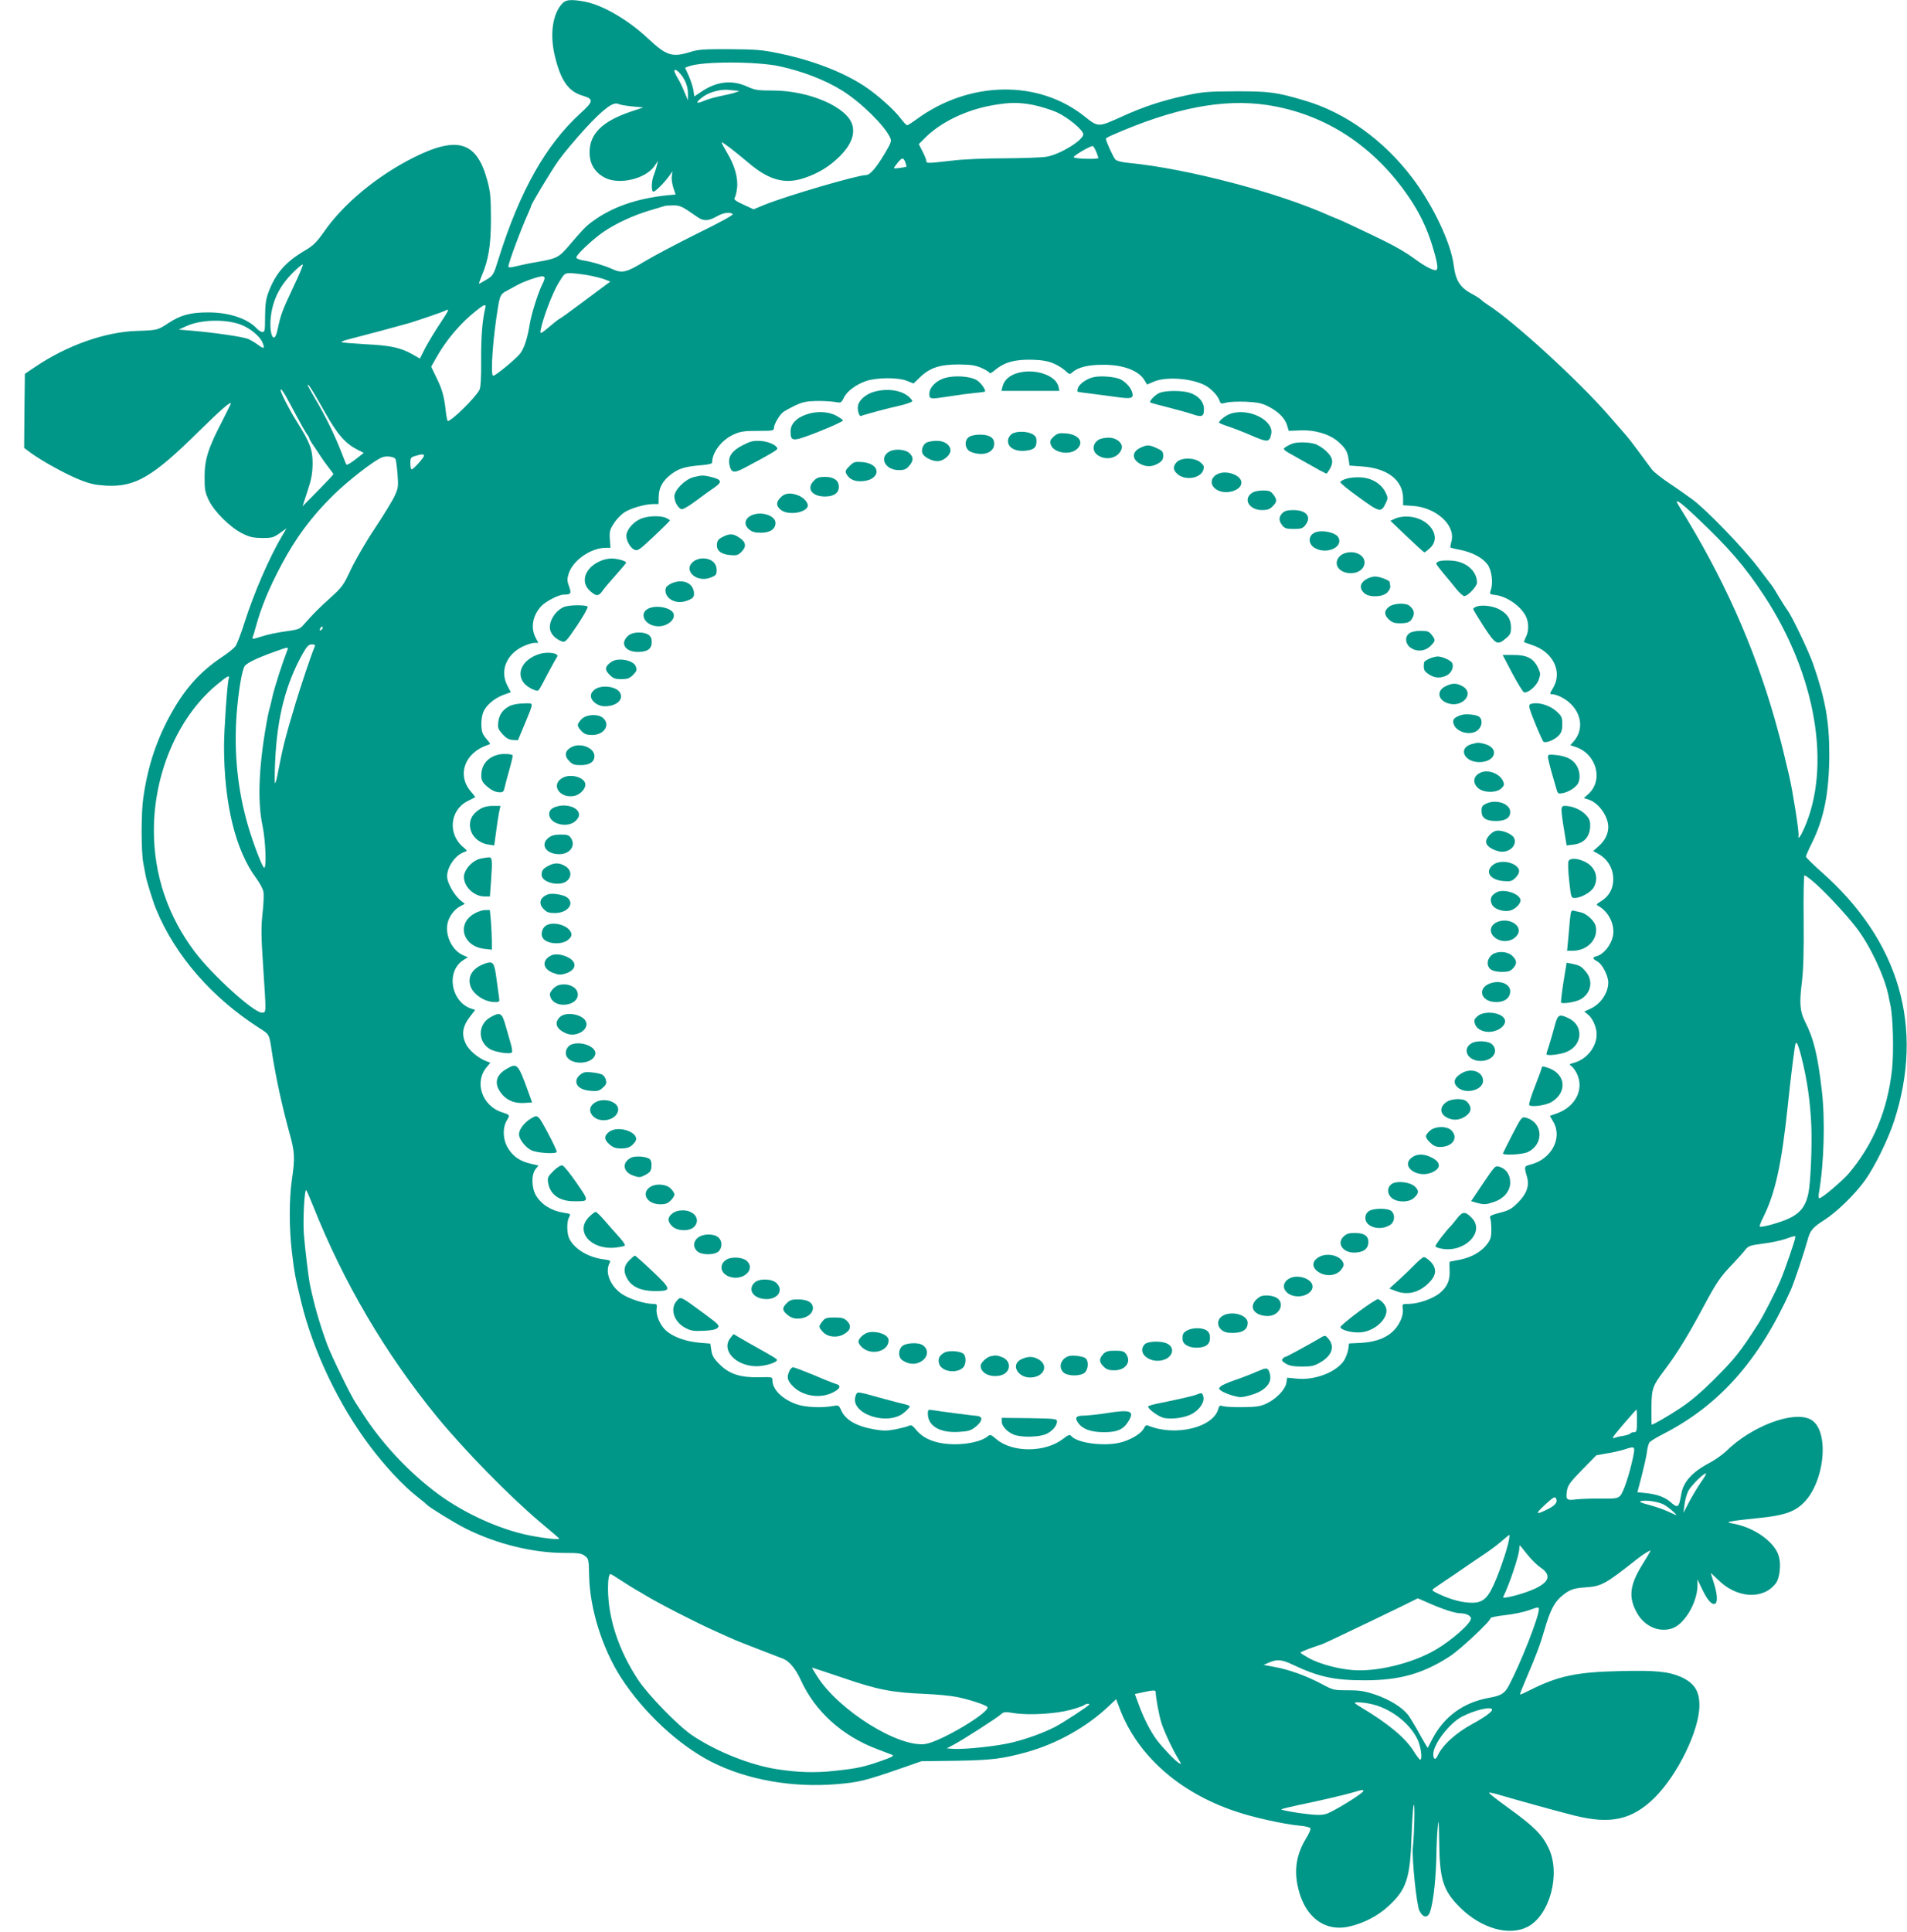<?xml version="1.0" standalone="no"?>
<!DOCTYPE svg PUBLIC "-//W3C//DTD SVG 20010904//EN"
 "http://www.w3.org/TR/2001/REC-SVG-20010904/DTD/svg10.dtd">
<svg version="1.0" xmlns="http://www.w3.org/2000/svg"
 width="1264pt" height="1280pt" viewBox="0 0 1264 1280"
 preserveAspectRatio="xMidYMid meet">
<g transform="translate(0,1280) scale(0.1,-0.1)"
fill="#009688" stroke="none">
<path d="M3730 12780 c-68 -68 -88 -210 -51 -357 39 -159 90 -230 183 -257 75
-23 73 -37 -15 -117 -229 -209 -400 -512 -541 -959 -35 -113 -37 -116 -82
-143 -24 -15 -47 -27 -49 -27 -2 0 5 21 16 48 47 109 63 207 63 382 0 139 -4
179 -23 250 -69 261 -196 302 -486 158 -244 -122 -469 -308 -599 -496 -48 -68
-69 -89 -125 -122 -129 -76 -194 -151 -241 -275 -18 -48 -22 -80 -23 -162 0
-91 -2 -103 -17 -103 -9 0 -25 10 -36 21 -60 67 -184 109 -323 109 -118 0
-183 -17 -265 -71 -72 -47 -70 -47 -216 -52 -208 -8 -458 -97 -665 -237 l-70
-47 -3 -246 -2 -245 47 -35 c80 -57 235 -142 324 -177 65 -26 104 -34 172 -38
193 -10 308 57 611 356 152 149 216 205 216 188 0 -3 -27 -57 -59 -120 -91
-175 -115 -251 -115 -366 0 -84 3 -102 28 -155 37 -76 143 -181 223 -220 47
-24 72 -29 130 -30 65 0 76 3 117 32 l45 32 -30 -51 c-85 -144 -186 -378 -249
-575 -23 -73 -50 -143 -60 -156 -10 -13 -50 -45 -89 -71 -141 -94 -239 -202
-330 -362 -100 -176 -161 -357 -191 -569 -15 -98 -15 -358 0 -435 7 -36 14
-74 16 -85 6 -34 51 -178 69 -220 126 -307 370 -587 687 -789 62 -39 63 -41
77 -136 27 -180 69 -373 120 -559 35 -124 37 -163 16 -306 -19 -130 -19 -325
0 -483 16 -133 21 -162 61 -327 78 -324 249 -684 458 -960 102 -135 219 -260
311 -332 33 -26 62 -50 65 -54 12 -15 184 -121 256 -157 206 -103 446 -162
657 -162 94 0 112 -3 134 -20 25 -19 26 -25 28 -133 5 -218 87 -480 211 -673
149 -230 380 -446 599 -558 234 -119 535 -173 833 -148 144 12 189 23 428 106
l132 46 233 3 c233 4 303 13 464 57 200 56 394 164 542 303 l51 48 22 -58
c116 -312 395 -561 771 -686 117 -40 318 -84 422 -94 38 -3 71 -11 73 -18 3
-6 -11 -38 -31 -70 -58 -96 -76 -193 -56 -300 39 -209 175 -320 346 -280 94
21 191 72 258 135 120 110 144 185 153 465 4 105 10 197 15 205 8 14 4 -186
-6 -278 -8 -73 24 -383 43 -422 24 -49 56 -52 71 -7 23 69 40 233 42 397 1 58
5 134 9 170 5 52 7 34 9 -90 2 -263 25 -336 138 -449 142 -140 326 -192 449
-128 146 76 220 350 139 520 -42 90 -97 145 -275 273 -85 62 -119 89 -120 95
0 4 35 -4 78 -17 119 -35 354 -100 487 -134 241 -60 382 -29 532 118 154 153
297 448 297 612 0 97 -35 149 -124 189 -81 35 -167 44 -403 38 -286 -6 -409
-32 -596 -126 -35 -18 -64 -31 -66 -29 -2 2 17 50 42 108 64 149 92 223 120
320 35 121 62 176 104 215 56 50 86 62 169 67 105 7 131 21 344 190 37 29 86
59 86 53 0 -3 -24 -44 -54 -92 -85 -136 -94 -219 -35 -322 50 -88 146 -130
232 -101 81 26 166 170 168 280 l0 45 35 -73 c34 -69 63 -100 84 -87 16 10 12
68 -10 135 -11 34 -20 64 -20 66 0 2 21 -18 48 -44 124 -124 301 -134 384 -21
24 32 34 121 19 175 -24 91 -152 186 -288 215 -58 12 -58 12 -23 19 19 4 94
13 165 20 167 16 239 38 298 91 153 134 189 496 57 564 -115 59 -390 -45 -559
-211 -24 -23 -75 -59 -113 -79 -112 -59 -171 -125 -184 -204 -16 -93 -22 -98
-74 -52 -38 32 -88 50 -165 58 l-52 5 28 107 c15 58 31 129 35 158 3 29 11 59
18 66 6 8 45 32 86 53 375 191 639 488 850 957 23 52 90 253 110 327 17 66 33
86 112 136 84 54 205 172 271 265 65 92 150 265 191 389 203 623 36 1197 -483
1654 -55 49 -101 94 -101 100 0 6 18 47 40 91 81 163 114 335 115 585 0 220
-26 366 -107 600 -31 88 -144 325 -173 360 -6 8 -29 44 -51 80 -21 36 -42 70
-46 75 -4 6 -47 62 -95 125 -101 132 -343 383 -436 451 -34 25 -103 74 -153
107 -51 34 -101 74 -113 89 -12 15 -49 66 -84 113 -34 47 -76 101 -93 120 -17
19 -66 76 -109 125 -199 230 -635 629 -806 737 -14 9 -33 23 -41 31 -8 8 -30
22 -48 32 -92 47 -121 91 -135 200 -18 145 -138 397 -273 575 -190 251 -444
434 -712 513 -189 56 -232 62 -455 62 -190 -1 -222 -3 -337 -28 -156 -34 -279
-74 -423 -140 -157 -71 -155 -71 -247 2 -307 245 -766 236 -1115 -21 -29 -21
-56 -38 -61 -38 -4 0 -24 21 -43 46 -42 57 -162 164 -244 216 -143 93 -342
169 -560 214 -114 24 -154 27 -330 28 -168 1 -209 -2 -258 -18 -122 -38 -159
-26 -282 89 -132 124 -301 222 -419 244 -87 16 -123 14 -146 -9z m1437 -419
c155 -34 303 -91 418 -163 125 -79 279 -231 315 -310 11 -23 7 -34 -39 -111
-56 -93 -95 -137 -121 -137 -56 0 -534 -140 -675 -198 l-70 -29 -67 31 c-53
24 -66 34 -58 46 5 8 12 35 15 61 9 65 -15 154 -65 235 -22 37 -39 69 -37 71
5 4 82 -55 176 -134 137 -117 243 -146 371 -103 95 32 167 76 237 145 72 73
100 141 83 205 -32 120 -286 230 -527 230 -100 0 -119 3 -170 26 -103 47 -205
35 -309 -37 l-42 -28 -6 42 c-4 23 -18 66 -31 95 l-24 53 23 9 c89 34 446 34
603 1z m-630 -91 c15 -27 23 -60 23 -89 l0 -46 -24 56 c-12 31 -32 72 -44 91
-12 20 -22 41 -22 48 0 24 44 -15 67 -60z m347 -71 c19 0 19 -1 -4 -10 -14 -6
-58 -16 -97 -24 -40 -8 -94 -23 -119 -34 -56 -25 -55 -8 2 32 42 29 119 48
168 41 16 -2 38 -4 50 -5z m-695 -104 l75 -7 -81 -27 c-193 -65 -277 -149
-275 -275 1 -74 36 -130 102 -164 95 -49 270 -7 328 78 l24 35 -8 -30 c-3 -16
-13 -45 -20 -64 -17 -41 -18 -111 -3 -111 13 0 74 61 105 105 l21 30 -4 -32
c-3 -18 2 -52 10 -77 l15 -45 -56 -5 c-201 -21 -365 -78 -493 -172 -46 -33
-64 -52 -163 -168 -61 -71 -79 -80 -201 -101 -54 -9 -120 -23 -147 -30 -37 -9
-48 -9 -48 0 0 23 83 246 131 352 10 23 19 44 19 47 0 13 131 230 183 304 32
45 112 140 177 211 121 131 186 179 219 162 9 -5 50 -12 90 -16z m2658 10 c48
-10 120 -32 158 -49 77 -36 175 -118 175 -146 0 -39 -152 -132 -240 -148 -30
-6 -156 -10 -280 -11 -137 0 -276 -6 -355 -16 -158 -18 -165 -18 -165 -2 0 8
-11 36 -25 63 l-25 49 33 33 c104 109 278 194 458 225 112 19 169 20 266 2z
m1553 -1 c382 -58 709 -271 941 -614 66 -97 113 -194 147 -300 41 -131 49
-180 27 -180 -22 0 -71 26 -130 69 -57 42 -125 83 -205 122 -92 46 -311 149
-316 149 -2 0 -23 9 -47 19 -342 155 -944 313 -1330 351 -49 4 -84 13 -94 23
-13 13 -63 122 -63 138 0 3 17 13 38 22 413 182 738 245 1032 201z m-1134
-310 c8 -18 14 -37 14 -41 0 -4 -39 -7 -86 -5 -59 2 -83 7 -76 14 21 21 117
75 126 70 4 -2 14 -19 22 -38z m-1265 -70 c5 -15 8 -28 7 -29 -2 -1 -22 -5
-46 -8 -39 -5 -42 -4 -30 11 45 61 54 64 69 26z m-1446 -316 c26 -18 60 -41
74 -50 36 -24 68 -22 120 7 43 25 85 32 108 17 8 -5 -81 -54 -230 -127 -133
-66 -292 -150 -354 -187 -123 -75 -149 -81 -219 -49 -49 22 -132 47 -191 56
-24 4 -43 12 -43 19 0 19 115 126 185 173 83 55 193 106 300 138 50 15 95 28
100 30 6 2 30 4 56 4 35 1 56 -6 94 -31z m-2613 -515 c-72 -153 -81 -178 -102
-276 -23 -115 -61 -28 -43 99 15 104 61 193 140 273 35 35 66 61 70 58 3 -4
-26 -73 -65 -154z m1958 83 c41 -8 91 -20 110 -28 l35 -14 -164 -122 c-90 -67
-165 -122 -168 -122 -3 0 -29 -19 -57 -43 -76 -64 -79 -66 -71 -26 17 79 74
229 113 297 43 71 43 72 85 72 23 -1 76 -7 117 -14z m-290 -18 c0 -7 -7 -26
-15 -41 -27 -52 -74 -201 -84 -267 -15 -91 -35 -153 -61 -190 -24 -33 -164
-150 -181 -150 -20 0 -2 252 32 455 13 78 19 88 58 108 14 8 43 23 64 35 41
24 142 60 170 61 9 1 17 -5 17 -11z m-394 -202 c-19 -76 -28 -192 -27 -344 1
-115 -3 -181 -11 -195 -28 -53 -182 -205 -210 -207 -3 0 -9 28 -13 63 -11 101
-24 148 -62 224 l-35 73 32 57 c68 122 164 234 270 317 53 42 64 44 56 12z
m-298 -98 c-34 -50 -78 -124 -99 -163 l-36 -71 -49 28 c-77 44 -145 59 -311
67 -85 5 -156 11 -159 13 -3 3 12 10 33 16 21 5 117 31 213 56 96 26 189 51
205 56 95 30 222 74 235 81 32 18 27 6 -32 -83z m-1322 -9 c61 -23 127 -77
144 -119 17 -41 10 -45 -31 -14 -19 14 -48 31 -64 38 -33 14 -217 41 -365 54
l-95 8 50 23 c97 44 258 48 361 10z m5389 -258 c28 -12 62 -34 77 -48 26 -25
29 -25 46 -10 36 33 104 50 202 50 133 1 238 -38 276 -103 l17 -28 44 19 c81
35 249 23 340 -24 39 -21 84 -67 95 -99 9 -25 11 -25 46 -16 20 6 80 8 132 6
77 -4 105 -10 146 -31 66 -33 111 -78 125 -125 l11 -37 74 3 c96 5 193 -23
252 -73 50 -44 64 -67 71 -120 l6 -40 85 -6 c168 -12 270 -92 270 -212 l0 -45
63 -4 c157 -10 288 -130 257 -237 -5 -19 -8 -36 -6 -39 2 -2 34 -10 71 -17 79
-17 145 -53 176 -97 26 -36 37 -121 21 -166 -10 -29 -10 -30 33 -35 77 -11
168 -76 200 -143 19 -41 19 -97 -1 -135 -8 -17 -14 -32 -12 -34 2 -1 26 -10
53 -19 138 -45 203 -175 140 -283 -25 -42 -25 -43 -5 -43 11 0 38 -9 58 -19
127 -65 165 -204 80 -297 l-20 -22 34 -11 c143 -47 189 -226 81 -317 l-25 -22
34 -11 c65 -22 128 -110 128 -181 0 -46 -23 -92 -64 -127 l-36 -32 27 -15 c67
-34 106 -99 106 -172 0 -63 -28 -113 -80 -145 -34 -21 -35 -24 -17 -33 69 -39
111 -128 94 -202 -14 -60 -61 -117 -107 -130 -30 -8 -29 -16 5 -35 33 -18 72
-95 72 -139 0 -70 -51 -144 -120 -175 l-39 -18 23 -18 c33 -26 60 -87 59 -135
-1 -82 -66 -163 -149 -186 -31 -8 -35 -12 -21 -20 9 -5 26 -27 37 -48 53 -104
-5 -222 -129 -267 l-48 -17 23 -40 c62 -107 -13 -247 -149 -282 -45 -11 -46
-13 -26 -81 18 -60 -2 -115 -62 -174 -39 -39 -58 -50 -118 -65 -57 -15 -70
-22 -64 -34 4 -8 8 -42 8 -76 0 -51 -4 -66 -28 -98 -40 -51 -98 -85 -175 -102
-37 -7 -69 -14 -72 -14 -3 0 -3 -22 -2 -50 5 -69 -13 -114 -61 -155 -46 -40
-146 -75 -211 -75 -41 0 -42 -1 -38 -29 6 -42 -15 -98 -54 -141 -48 -53 -121
-82 -220 -88 l-82 -4 -6 -42 c-4 -22 -17 -55 -28 -72 -53 -78 -196 -132 -314
-119 l-62 6 -6 -36 c-9 -45 -67 -105 -133 -136 -39 -18 -67 -22 -153 -23 -58
-1 -117 2 -131 6 -23 7 -28 4 -33 -15 -31 -126 -286 -188 -467 -113 -10 5 -19
-1 -27 -18 -14 -30 -69 -67 -136 -89 -103 -35 -304 -13 -346 38 -10 11 -19 8
-56 -21 -119 -90 -335 -90 -440 0 -39 33 -40 33 -62 15 -36 -28 -123 -49 -209
-49 -121 0 -209 32 -261 96 -24 29 -33 34 -48 26 -11 -5 -50 -15 -87 -23 -55
-10 -82 -11 -139 -1 -123 21 -196 64 -224 130 -14 31 -16 32 -57 25 -69 -13
-178 -8 -234 11 -95 32 -163 98 -163 159 0 23 -2 23 -87 21 -124 -3 -199 21
-263 85 -39 39 -50 58 -55 93 l-7 45 -73 6 c-85 8 -160 33 -212 73 -43 33 -76
103 -71 150 4 31 2 34 -22 34 -56 0 -157 32 -207 65 -78 52 -115 145 -83 205
9 17 5 19 -37 25 -103 13 -193 67 -229 136 -17 33 -19 112 -3 141 13 24 13 25
-34 32 -82 13 -147 53 -184 114 -30 49 -32 138 -4 174 l20 25 -51 12 c-70 16
-115 46 -149 100 -36 56 -40 138 -9 188 21 35 21 35 -33 53 -132 42 -185 199
-102 298 l25 30 -31 12 c-53 22 -108 69 -129 109 -34 67 -25 122 31 192 l29
37 -22 7 c-138 42 -175 248 -57 323 l30 19 -30 13 c-70 29 -119 123 -106 204
7 48 44 100 86 121 l30 16 -31 25 c-34 29 -74 94 -84 137 -15 63 45 160 113
182 20 6 20 7 -9 32 -104 87 -88 246 30 305 25 13 47 24 49 25 2 1 -10 18 -27
37 -96 110 -42 260 112 310 18 6 18 7 -1 29 -11 12 -26 32 -32 44 -15 30 -14
107 3 146 18 44 75 92 134 113 l48 17 -24 46 c-48 94 -8 200 97 254 30 15 67
27 82 27 l27 0 -19 37 c-33 65 -18 146 39 207 30 32 116 76 149 76 47 0 52 7
35 54 -14 38 -14 49 -2 87 29 87 147 169 244 169 l32 0 -4 58 c-3 50 0 63 27
104 16 26 47 58 68 72 42 28 139 56 193 56 l35 0 1 49 c1 60 26 105 82 148 51
39 92 51 195 60 45 3 77 10 77 17 0 69 63 151 143 187 44 20 69 24 159 24 101
0 108 1 108 20 0 23 35 83 59 103 9 7 44 27 77 43 50 24 76 30 140 32 44 1 99
-2 124 -6 45 -8 46 -7 63 27 20 44 82 89 150 112 71 23 207 24 267 1 l45 -18
45 43 c65 62 131 83 255 83 83 -1 109 -5 153 -24 28 -13 52 -28 52 -33 0 -5
15 3 33 18 65 55 136 74 257 70 61 -2 100 -10 135 -25z m-4897 -208 c22 -38
50 -86 62 -108 83 -149 137 -213 220 -255 l41 -21 -38 -30 c-41 -33 -73 -53
-77 -47 -2 2 -13 30 -26 63 -48 126 -110 254 -187 383 -24 41 -43 76 -43 78 0
13 12 -3 48 -63z m-195 -5 c13 -24 46 -83 72 -133 26 -49 56 -102 66 -117 11
-14 19 -29 19 -32 0 -4 8 -19 18 -34 11 -15 32 -47 48 -72 16 -25 43 -63 61
-86 18 -23 33 -43 33 -46 0 -3 -46 -52 -102 -109 l-103 -104 33 100 c26 78 33
118 34 181 1 94 -17 141 -107 284 -46 73 -105 188 -105 205 0 13 10 1 33 -37z
m917 -398 c0 -13 -70 -90 -81 -90 -5 0 -9 18 -9 40 0 36 3 40 33 49 44 13 57
13 57 1z m-189 -21 c4 -6 10 -51 14 -100 6 -82 5 -93 -19 -145 -14 -31 -73
-127 -130 -213 -58 -86 -129 -209 -159 -272 -50 -107 -59 -120 -136 -189 -81
-73 -117 -110 -177 -178 -27 -31 -36 -34 -124 -46 -52 -7 -123 -22 -158 -34
-57 -18 -63 -19 -57 -4 4 9 13 40 20 67 37 134 87 255 169 410 96 181 200 321
344 463 98 96 267 228 323 251 28 12 80 6 90 -10z m8617 -380 c220 -207 326
-330 457 -529 342 -522 446 -1131 262 -1542 -24 -54 -41 -75 -36 -45 5 22 -38
292 -61 392 -5 22 -19 81 -31 130 -11 50 -40 160 -64 245 -141 494 -345 950
-637 1418 -36 57 0 35 110 -69z m-9106 -751 c-7 -7 -12 -8 -12 -2 0 14 12 26
19 19 2 -3 -1 -11 -7 -17z m-47 -115 c-23 -54 -91 -257 -129 -383 -66 -219
-84 -292 -116 -462 -6 -32 -14 -58 -17 -58 -3 0 -3 67 1 149 13 286 69 507
182 709 29 51 40 62 61 62 20 0 24 -3 18 -17z m-180 -20 c-33 -85 -87 -252
-100 -313 -1 -8 -8 -33 -13 -55 -6 -22 -14 -53 -17 -70 -59 -311 -71 -558 -35
-726 20 -96 28 -279 11 -279 -11 0 -73 162 -107 278 -69 236 -94 485 -76 734
12 157 36 303 55 326 16 20 82 52 182 88 107 39 109 39 100 17z m-389 -190
c-10 -34 -31 -339 -31 -448 0 -380 76 -691 214 -875 22 -30 44 -70 47 -89 4
-19 1 -84 -6 -145 -10 -93 -9 -150 4 -347 21 -317 22 -309 -8 -309 -54 0 -326
246 -445 403 -178 236 -271 510 -271 804 0 377 158 747 410 960 79 66 95 74
86 46z m10496 -1339 c71 -59 215 -211 290 -308 91 -117 186 -318 214 -447 2
-13 9 -44 14 -69 18 -81 23 -310 11 -425 -29 -271 -126 -502 -290 -694 -44
-50 -175 -161 -192 -161 -5 0 -6 12 -4 28 35 198 44 490 20 690 -27 232 -54
342 -111 453 -34 68 -38 122 -21 259 10 83 14 199 12 413 -2 163 1 297 5 297
5 0 28 -16 52 -36z m-71 -1171 c37 -146 59 -298 65 -458 5 -140 -5 -374 -20
-444 -20 -92 -60 -138 -152 -175 -70 -27 -163 -51 -170 -43 -3 3 8 31 24 63
79 158 121 350 162 739 19 180 32 285 46 384 8 54 17 41 45 -66z m-9866 -983
c202 -508 478 -978 823 -1400 184 -223 472 -518 682 -696 63 -53 120 -101 125
-107 12 -12 -89 -2 -195 19 -194 38 -430 145 -603 272 -192 141 -375 336 -501
532 -16 25 -37 57 -47 72 -34 50 -160 308 -191 391 -48 130 -86 261 -113 392
-10 45 -33 239 -41 337 -7 96 4 305 16 291 4 -4 24 -51 45 -103z m9825 -207
c0 -17 -71 -223 -99 -288 -37 -86 -114 -236 -149 -290 -118 -184 -152 -227
-296 -371 -82 -81 -154 -142 -221 -186 -84 -55 -176 -108 -187 -108 -2 0 -2
51 -2 113 2 129 5 140 93 257 75 99 154 228 247 402 92 172 114 204 194 288
34 36 73 79 86 96 22 28 31 32 116 43 51 6 118 20 148 30 63 22 70 24 70 14z
m-1050 -1218 c0 -68 -2 -75 -19 -75 -11 0 -22 -4 -25 -9 -3 -4 -23 -11 -45
-15 -22 -3 -47 -9 -56 -13 -11 -4 -16 -2 -14 4 4 11 151 183 157 183 1 0 2
-34 2 -75z m-26 -242 c-24 -114 -64 -233 -85 -254 -18 -18 -32 -20 -127 -19
-59 1 -132 -2 -163 -5 -66 -9 -72 -3 -63 57 6 37 20 56 101 139 l94 96 72 13
c40 6 90 18 112 25 74 24 74 24 59 -52z m450 -165 c-20 -29 -55 -87 -77 -128
l-39 -75 7 54 c3 30 15 71 25 91 19 37 109 125 118 116 2 -3 -13 -29 -34 -58z
m-958 -113 c8 -20 -11 -42 -55 -64 -81 -41 -88 -35 -26 23 65 60 73 64 81 41z
m713 -35 c31 -16 102 -80 76 -68 -5 2 -30 14 -55 25 -25 12 -79 30 -120 41
-50 13 -68 21 -55 25 33 9 116 -3 154 -23z m-1026 -227 c-10 -57 -47 -171 -86
-266 -51 -125 -84 -157 -160 -157 -63 0 -136 19 -214 55 -50 23 -56 28 -41 38
9 7 45 31 80 55 35 23 92 62 128 87 36 25 94 64 130 88 36 24 87 62 113 85 27
23 50 42 51 42 2 0 1 -12 -1 -27z m120 -103 c26 -33 65 -71 87 -86 72 -48 62
-93 -30 -138 -68 -34 -227 -76 -217 -58 38 73 107 278 107 319 0 13 2 23 3 23
2 0 25 -27 50 -60z m-6004 -174 c36 -23 80 -51 96 -60 17 -9 46 -26 65 -38 87
-53 337 -181 465 -238 28 -13 73 -33 100 -45 28 -13 111 -46 185 -74 74 -29
147 -57 163 -63 38 -15 83 -69 115 -141 95 -208 275 -370 506 -457 45 -17 90
-34 100 -38 15 -6 -2 -15 -70 -39 -120 -42 -161 -51 -312 -67 -124 -14 -239
-11 -377 10 -178 27 -401 115 -565 224 -92 61 -293 267 -361 370 -129 196
-198 406 -199 602 0 64 6 98 17 98 3 0 36 -20 72 -44z m5348 -147 c95 -42 177
-69 213 -69 37 0 70 -16 70 -34 0 -33 -126 -144 -235 -208 -154 -90 -393 -148
-552 -134 -102 9 -213 40 -284 77 -32 18 -59 35 -59 38 0 3 24 14 53 25 28 10
70 25 92 32 28 10 592 281 632 303 0 1 32 -13 70 -30z m733 -42 c0 -51 -118
-352 -198 -504 -28 -54 -52 -69 -132 -83 -168 -30 -296 -122 -374 -269 l-33
-63 -20 33 c-11 19 -35 61 -53 94 -19 33 -44 74 -57 92 -38 49 -123 102 -217
134 -72 24 -104 29 -183 29 -94 0 -97 1 -177 44 -96 51 -214 94 -311 111 l-70
13 37 16 c53 23 84 20 158 -15 169 -80 273 -103 475 -103 234 0 388 44 568
161 69 46 267 231 267 251 0 5 44 14 98 20 53 6 122 20 152 31 67 24 70 24 70
8z m-4609 -456 c227 -78 322 -96 539 -105 74 -3 169 -12 210 -20 81 -16 189
-51 204 -66 29 -29 -306 -230 -410 -246 -176 -26 -576 223 -718 449 -20 31
-35 57 -33 57 2 0 95 -31 208 -69z m2069 -93 c1 -40 23 -158 39 -207 19 -59
77 -181 113 -239 20 -33 20 -34 2 -24 -22 12 -107 100 -146 152 -41 54 -87
145 -118 229 l-28 76 51 11 c71 16 87 16 87 2z m1445 -83 c120 -32 238 -124
289 -227 25 -49 36 -139 19 -138 -5 1 -24 26 -43 57 -57 89 -165 180 -352 292
-21 12 -38 25 -38 27 0 9 70 3 125 -11z m-1885 1 c0 -8 -181 -126 -229 -150
-80 -40 -178 -76 -278 -101 -97 -25 -323 -49 -398 -43 l-40 3 40 21 c57 29
296 182 320 205 19 17 27 17 90 7 97 -15 272 -4 370 22 44 12 84 26 90 31 9 9
35 13 35 5z m2670 -35 c0 -14 -53 -52 -125 -91 -115 -62 -203 -142 -236 -213
-14 -32 -29 -26 -29 10 0 66 107 205 190 248 86 45 200 71 200 46z m-855 -541
c-14 -22 -207 -140 -247 -150 -33 -9 -68 -8 -174 6 -73 11 -128 22 -121 25 7
4 57 16 112 28 152 31 316 70 366 85 55 17 72 19 64 6z"/>
<path d="M6755 10331 c-61 -15 -99 -47 -110 -93 l-7 -28 192 0 192 0 -6 28
c-17 73 -148 120 -261 93z"/>
<path d="M6265 10296 c-60 -17 -105 -63 -105 -106 0 -36 5 -36 135 -16 50 8
123 18 163 22 39 3 72 8 72 10 0 18 -30 59 -56 75 -43 26 -143 33 -209 15z"/>
<path d="M7249 10301 c-44 -9 -96 -45 -104 -72 -4 -11 -5 -22 -3 -24 1 -2 44
-8 93 -14 50 -6 125 -16 168 -22 95 -13 112 -9 102 29 -8 32 -40 68 -77 88
-34 17 -130 26 -179 15z"/>
<path d="M5797 10205 c-55 -14 -103 -55 -110 -93 -6 -30 9 -76 21 -68 11 6
191 55 247 66 22 5 53 13 69 20 28 10 28 11 10 31 -46 51 -143 69 -237 44z"/>
<path d="M7684 10196 c-29 -13 -69 -55 -60 -63 2 -2 56 -17 121 -33 65 -17
138 -37 163 -46 59 -20 72 -14 72 35 0 49 -38 91 -97 109 -53 16 -160 15 -199
-2z"/>
<path d="M5343 10053 c-66 -23 -103 -63 -103 -111 0 -71 11 -71 190 -1 88 35
159 68 157 73 -2 6 -23 20 -47 33 -51 27 -132 30 -197 6z"/>
<path d="M8155 10058 c-30 -10 -75 -45 -75 -58 0 -3 25 -14 56 -24 31 -10 102
-37 157 -61 111 -48 121 -47 133 10 18 91 -152 175 -271 133z"/>
<path d="M6712 9928 c-12 -6 -25 -22 -29 -36 -12 -50 36 -85 109 -79 59 5 78
20 78 63 0 27 -6 36 -30 49 -33 17 -95 19 -128 3z"/>
<path d="M6985 9908 c-22 -20 -27 -30 -21 -51 13 -54 118 -77 170 -36 55 44
21 99 -67 107 -46 4 -57 1 -82 -20z"/>
<path d="M6422 9904 c-28 -19 -29 -65 -2 -89 11 -10 41 -20 67 -22 60 -6 103
22 103 67 0 40 -32 60 -95 60 -30 0 -60 -6 -73 -16z"/>
<path d="M7285 9888 c-45 -25 -49 -78 -8 -105 59 -39 139 -16 158 44 10 36
-34 73 -87 73 -24 0 -52 -6 -63 -12z"/>
<path d="M4925 9851 c-72 -36 -100 -76 -91 -126 11 -59 29 -63 99 -26 160 84
219 119 219 127 0 22 -54 48 -109 52 -49 3 -67 -1 -118 -27z"/>
<path d="M6142 9868 c-26 -13 -39 -54 -25 -77 16 -27 75 -52 108 -46 37 7 75
42 75 70 0 36 -40 65 -91 64 -24 0 -54 -5 -67 -11z"/>
<path d="M8562 9859 c-13 -5 -32 -15 -43 -23 -19 -13 -14 -17 78 -68 54 -30
120 -67 146 -82 27 -15 50 -26 51 -24 49 66 48 99 -4 149 -22 21 -57 43 -77
48 -46 13 -120 13 -151 0z"/>
<path d="M7563 9835 c-62 -27 -64 -78 -3 -110 39 -20 79 -19 118 5 25 15 32
27 32 50 0 27 -6 34 -42 50 -51 23 -63 24 -105 5z"/>
<path d="M5895 9808 c-70 -39 -28 -123 62 -123 37 0 49 5 69 28 30 35 30 58 1
85 -26 25 -97 30 -132 10z"/>
<path d="M7802 9740 c-28 -26 -28 -54 0 -79 49 -47 153 -33 173 23 8 25 6 31
-18 52 -38 32 -122 34 -155 4z"/>
<path d="M5630 9711 c-26 -25 -29 -34 -20 -51 20 -38 56 -53 112 -48 52 5 88
31 88 63 0 33 -37 58 -93 63 -52 4 -58 2 -87 -27z"/>
<path d="M8080 9663 c-54 -20 -65 -70 -24 -102 61 -48 186 -11 171 51 -11 42
-94 70 -147 51z"/>
<path d="M4596 9638 c-56 -15 -126 -85 -126 -127 0 -34 22 -76 46 -85 9 -3 49
19 99 57 46 34 102 75 125 90 48 34 43 49 -25 66 -51 13 -66 13 -119 -1z"/>
<path d="M5395 9615 c-52 -51 -14 -105 73 -105 59 0 92 23 92 65 0 41 -33 65
-90 65 -41 0 -56 -5 -75 -25z"/>
<path d="M8921 9627 c-19 -6 -36 -16 -37 -22 -2 -5 54 -51 124 -101 139 -101
146 -102 178 -36 14 30 14 36 -3 70 -29 58 -91 95 -166 99 -34 2 -77 -3 -96
-10z"/>
<path d="M8305 9538 c-70 -40 -29 -118 62 -118 33 0 50 6 68 25 30 29 31 45 4
79 -17 22 -28 26 -67 26 -26 0 -56 -6 -67 -12z"/>
<path d="M5175 9505 c-32 -31 -32 -58 1 -84 46 -36 160 -21 177 22 8 21 -21
57 -59 73 -51 21 -91 18 -119 -11z"/>
<path d="M8500 9400 c-25 -25 -25 -51 -1 -81 16 -20 28 -24 76 -24 48 0 60 4
76 24 45 55 10 101 -78 101 -40 0 -58 -5 -73 -20z"/>
<path d="M4983 9386 c-47 -21 -55 -62 -19 -93 21 -18 39 -23 80 -23 60 0 96
24 96 65 0 49 -94 79 -157 51z"/>
<path d="M4244 9361 c-44 -20 -81 -60 -91 -99 -8 -32 20 -89 51 -104 23 -10
32 -4 130 88 58 55 106 102 106 105 0 3 -11 11 -25 17 -39 18 -125 14 -171 -7z"/>
<path d="M9250 9365 l-34 -16 109 -104 c61 -58 113 -105 116 -105 4 0 21 13
38 29 80 75 -5 199 -143 208 -31 2 -64 -3 -86 -12z"/>
<path d="M8720 9273 c-49 -17 -53 -75 -7 -103 77 -47 193 3 158 69 -18 32
-103 51 -151 34z"/>
<path d="M4790 9242 c-27 -13 -36 -24 -38 -48 -4 -41 25 -66 87 -72 44 -4 53
-1 76 22 34 34 30 64 -14 93 -41 28 -65 29 -111 5z"/>
<path d="M8910 9133 c-30 -11 -50 -37 -50 -63 0 -78 149 -95 180 -20 25 61
-53 111 -130 83z"/>
<path d="M3980 9083 c-103 -44 -136 -139 -69 -199 41 -36 56 -36 81 -1 12 18
53 66 90 107 37 41 68 78 68 82 0 11 -61 28 -99 27 -20 0 -52 -7 -71 -16z"/>
<path d="M4596 9079 c-73 -58 23 -145 117 -105 33 13 37 19 37 50 0 45 -37 76
-90 76 -23 0 -48 -8 -64 -21z"/>
<path d="M9542 9082 c-13 -4 -23 -11 -22 -17 0 -5 22 -34 47 -64 26 -30 64
-76 85 -103 21 -26 46 -48 54 -48 23 0 84 65 84 89 0 77 -72 140 -167 146 -32
3 -68 1 -81 -3z"/>
<path d="M9053 8960 c-39 -24 -44 -59 -11 -90 33 -30 121 -28 153 4 13 13 22
32 20 42 -2 11 -4 23 -4 27 -1 12 -67 37 -98 37 -15 0 -43 -9 -60 -20z"/>
<path d="M4452 8935 c-18 -8 -35 -21 -38 -30 -11 -27 6 -64 36 -80 36 -19 71
-19 115 -1 28 12 35 20 35 43 -1 68 -72 101 -148 68z"/>
<path d="M9206 8779 c-33 -26 -33 -53 0 -84 20 -19 38 -25 70 -25 56 0 72 7
88 39 15 29 7 54 -23 78 -26 20 -105 16 -135 -8z"/>
<path d="M3740 8779 c-64 -26 -111 -109 -91 -161 11 -29 38 -53 72 -67 26 -9
29 -6 104 104 42 63 74 119 70 125 -8 13 -122 12 -155 -1z"/>
<path d="M9790 8782 c-14 -5 -25 -12 -25 -17 0 -6 32 -58 70 -117 78 -119 90
-126 145 -79 31 25 35 35 35 74 0 55 -25 92 -79 120 -41 22 -108 30 -146 19z"/>
<path d="M4303 8770 c-75 -31 -29 -120 62 -120 60 0 114 46 99 85 -15 37 -106
57 -161 35z"/>
<path d="M9342 8604 c-31 -22 -29 -67 4 -93 41 -32 98 -28 135 8 35 35 35 40
8 75 -17 22 -28 26 -73 26 -30 0 -61 -6 -74 -16z"/>
<path d="M4184 8600 c-30 -12 -53 -47 -47 -71 8 -31 43 -49 93 -49 61 0 90 21
90 65 0 24 -7 39 -22 49 -24 17 -80 20 -114 6z"/>
<path d="M3574 8466 c-108 -34 -155 -123 -102 -191 24 -30 86 -61 98 -48 5 4
32 53 60 108 29 55 57 105 62 112 19 24 -60 38 -118 19z"/>
<path d="M10024 8338 c36 -68 71 -124 78 -126 27 -5 83 43 97 84 13 37 12 44
-5 80 -30 62 -73 84 -161 84 l-73 0 64 -122z"/>
<path d="M9473 8435 c-18 -8 -33 -19 -34 -25 -5 -46 -1 -56 30 -77 39 -27 80
-29 121 -8 30 16 47 53 36 80 -7 19 -66 45 -98 45 -13 -1 -38 -7 -55 -15z"/>
<path d="M4052 8414 c-43 -30 -46 -51 -13 -84 25 -25 37 -30 79 -30 40 0 54 5
76 26 28 29 29 33 20 59 -16 41 -119 60 -162 29z"/>
<path d="M9580 8252 c-59 -29 -50 -90 16 -112 100 -33 183 69 94 115 -38 20
-67 19 -110 -3z"/>
<path d="M3951 8237 c-13 -6 -28 -22 -32 -35 -14 -37 36 -82 90 -82 76 0 126
44 101 89 -20 39 -108 55 -159 28z"/>
<path d="M3385 8125 c-48 -21 -77 -59 -82 -108 -5 -40 -2 -48 28 -82 25 -27
43 -37 68 -38 l34 -2 44 105 c63 154 64 140 -4 139 -32 0 -71 -7 -88 -14z"/>
<path d="M10143 8134 c-7 -3 -9 -14 -3 -32 11 -41 80 -206 90 -216 13 -13 74
11 101 40 19 20 24 37 24 76 0 44 -4 53 -37 83 -47 44 -130 67 -175 49z"/>
<path d="M9685 8062 c-47 -16 -58 -29 -51 -56 14 -56 110 -84 159 -46 30 24
37 69 12 90 -18 15 -91 22 -120 12z"/>
<path d="M3855 8035 c-14 -13 -25 -31 -25 -40 0 -9 11 -27 25 -40 18 -19 35
-25 70 -25 78 0 121 64 75 110 -31 31 -113 28 -145 -5z"/>
<path d="M9753 7869 c-90 -26 -49 -119 52 -119 107 0 136 92 37 120 -43 11
-46 11 -89 -1z"/>
<path d="M3785 7848 c-42 -24 -46 -58 -10 -93 19 -20 34 -25 72 -25 61 0 93
21 93 60 0 56 -95 92 -155 58z"/>
<path d="M3310 7801 c-75 -15 -120 -67 -120 -139 0 -29 7 -44 28 -64 35 -33
65 -48 96 -48 20 0 26 6 31 33 4 17 18 72 32 120 14 49 23 90 21 92 -9 9 -57
12 -88 6z"/>
<path d="M10260 7785 c0 -9 9 -47 19 -83 11 -37 25 -89 33 -115 13 -48 13 -48
48 -42 39 8 85 37 100 65 16 30 12 82 -10 117 -24 41 -68 63 -136 70 -47 5
-54 3 -54 -12z"/>
<path d="M9820 7683 c-53 -20 -64 -66 -24 -104 36 -33 123 -35 156 -2 19 19
20 26 10 48 -21 47 -93 76 -142 58z"/>
<path d="M3731 7647 c-84 -43 -24 -140 75 -121 36 7 74 44 74 75 0 46 -93 75
-149 46z"/>
<path d="M9853 7476 c-28 -13 -33 -20 -33 -50 0 -46 29 -66 95 -66 63 0 95 20
95 60 0 54 -91 86 -157 56z"/>
<path d="M3703 7459 c-43 -9 -63 -26 -63 -53 0 -67 124 -97 177 -44 19 20 24
32 19 51 -9 36 -75 59 -133 46z"/>
<path d="M3185 7441 c-41 -25 -61 -51 -68 -85 -13 -72 39 -139 119 -152 l40
-6 12 89 c6 48 15 107 20 131 l9 42 -51 0 c-32 0 -62 -7 -81 -19z"/>
<path d="M10350 7433 c0 -16 7 -75 17 -132 l17 -103 42 5 c74 8 114 53 114
128 0 33 -7 48 -33 74 -32 32 -88 55 -134 55 -18 0 -23 -6 -23 -27z"/>
<path d="M9910 7293 c-29 -11 -60 -47 -60 -70 0 -25 30 -49 80 -63 63 -18 127
32 107 84 -12 32 -92 62 -127 49z"/>
<path d="M3636 7249 c-58 -46 -17 -109 71 -109 70 0 111 56 78 106 -13 20 -24
24 -69 24 -39 0 -60 -6 -80 -21z"/>
<path d="M3182 7110 c-42 -10 -88 -53 -103 -97 -22 -67 52 -153 131 -153 l37
0 7 92 c11 156 9 168 -16 167 -13 -1 -38 -5 -56 -9z"/>
<path d="M10396 7093 c-4 -10 -2 -68 5 -130 12 -111 13 -113 37 -113 40 0 106
37 125 69 37 63 12 137 -58 171 -52 25 -100 26 -109 3z"/>
<path d="M9896 7069 c-56 -44 -21 -99 68 -107 48 -4 57 -1 80 21 35 35 33 63
-6 87 -44 26 -108 26 -142 -1z"/>
<path d="M3635 7063 c-36 -19 -45 -31 -45 -60 0 -52 124 -80 169 -39 33 30 27
72 -11 96 -39 24 -73 25 -113 3z"/>
<path d="M9921 6888 c-36 -19 -47 -42 -35 -75 12 -34 70 -57 121 -47 35 7 76
48 71 72 -8 42 -111 74 -157 50z"/>
<path d="M3630 6873 c-53 -21 -63 -61 -25 -98 19 -20 34 -25 73 -25 87 0 136
67 77 106 -27 17 -100 28 -125 17z"/>
<path d="M3145 6747 c-120 -67 -79 -217 64 -234 l51 -6 0 55 c0 30 -3 89 -6
131 l-7 77 -31 0 c-17 0 -49 -10 -71 -23z"/>
<path d="M10406 6708 c-3 -35 -9 -96 -12 -135 l-7 -73 36 0 c101 0 174 80 153
166 -9 34 -62 82 -100 89 -17 4 -38 9 -47 11 -14 4 -18 -7 -23 -58z"/>
<path d="M9930 6693 c-52 -19 -64 -66 -27 -101 47 -44 129 -34 158 19 29 56
-56 109 -131 82z"/>
<path d="M3610 6660 c-20 -20 -26 -56 -12 -76 26 -40 126 -47 168 -11 20 17
25 29 20 45 -18 55 -135 83 -176 42z"/>
<path d="M9882 6467 c-29 -30 -28 -71 0 -91 13 -10 43 -16 73 -16 41 0 56 5
73 23 28 30 28 52 -3 82 -34 35 -112 35 -143 2z"/>
<path d="M3651 6468 c-61 -32 -54 -88 14 -114 40 -15 51 -15 86 -4 66 22 76
70 22 102 -41 24 -94 31 -122 16z"/>
<path d="M3230 6420 c-84 -24 -127 -75 -116 -138 10 -62 90 -121 165 -122 33
0 33 0 28 38 -3 20 -11 75 -17 122 -12 94 -22 111 -60 100z"/>
<path d="M10363 6293 c-11 -70 -18 -132 -16 -136 6 -11 91 2 125 19 74 38 92
126 37 188 -30 35 -38 39 -94 51 l-31 6 -21 -128z"/>
<path d="M9890 6288 c-103 -27 -81 -128 28 -128 56 0 92 28 92 72 0 45 -58 72
-120 56z"/>
<path d="M3701 6272 c-13 -4 -33 -19 -43 -33 -16 -22 -17 -29 -7 -52 32 -71
179 -53 179 23 0 49 -66 80 -129 62z"/>
<path d="M9794 6067 c-23 -21 -26 -27 -17 -53 14 -41 75 -63 132 -45 45 13 75
48 65 75 -18 48 -134 62 -180 23z"/>
<path d="M3248 6058 c-81 -47 -82 -159 -3 -208 35 -22 139 -38 148 -23 4 5 0
32 -8 59 -8 27 -24 82 -35 122 -23 82 -36 88 -102 50z"/>
<path d="M3710 6060 c-40 -40 -21 -82 47 -109 61 -24 142 22 129 73 -13 53
-134 78 -176 36z"/>
<path d="M10305 6003 c-10 -38 -26 -94 -36 -125 -11 -32 -19 -60 -19 -63 0
-13 93 -3 134 15 107 45 114 175 13 223 -63 30 -72 25 -92 -50z"/>
<path d="M9755 5888 c-67 -38 -28 -118 58 -118 81 0 124 63 77 110 -23 23
-101 27 -135 8z"/>
<path d="M3787 5879 c-27 -11 -44 -46 -34 -73 26 -66 171 -62 192 5 16 49 -88
94 -158 68z"/>
<path d="M3354 5715 c-73 -43 -81 -104 -23 -170 36 -40 85 -58 150 -53 l46 3
-29 80 c-65 179 -71 184 -144 140z"/>
<path d="M10220 5729 c0 -6 -20 -62 -45 -125 -25 -63 -43 -120 -39 -126 10
-16 109 -3 146 19 106 62 98 183 -15 225 -29 11 -47 14 -47 7z"/>
<path d="M9687 5688 c-51 -30 -59 -64 -23 -95 54 -46 166 -15 166 45 0 61 -78
89 -143 50z"/>
<path d="M3870 5693 c-28 -11 -50 -36 -50 -58 0 -35 34 -58 93 -63 46 -4 57
-1 82 20 22 20 27 30 21 51 -3 15 -14 31 -24 36 -23 12 -103 22 -122 14z"/>
<path d="M9598 5504 c-56 -30 -60 -82 -8 -109 39 -20 79 -19 117 4 42 26 51
56 26 90 -16 20 -29 26 -64 28 -24 1 -56 -5 -71 -13z"/>
<path d="M3936 5489 c-32 -25 -33 -59 -2 -88 48 -45 148 -23 162 36 16 62
-100 99 -160 52z"/>
<path d="M3517 5387 c-43 -26 -77 -72 -77 -103 0 -31 40 -84 80 -105 35 -19
170 -28 170 -11 0 17 -100 209 -117 224 -18 16 -21 16 -56 -5z"/>
<path d="M10025 5284 c-33 -64 -61 -121 -63 -126 -6 -15 128 -9 164 8 112 53
101 201 -16 229 -23 5 -29 -2 -85 -111z"/>
<path d="M9475 5305 c-32 -31 -31 -40 4 -76 22 -21 39 -29 66 -29 83 0 124 61
75 110 -31 31 -113 28 -145 -5z"/>
<path d="M4036 5299 c-34 -27 -33 -51 5 -83 23 -20 41 -26 77 -26 46 1 64 9
90 42 46 58 -107 118 -172 67z"/>
<path d="M9354 5127 c-72 -62 52 -141 145 -92 54 27 50 65 -10 95 -52 27 -101
26 -135 -3z"/>
<path d="M4181 5128 c-61 -33 -52 -94 17 -118 40 -14 46 -13 80 5 31 17 38 26
40 56 2 23 -2 40 -12 49 -23 18 -97 23 -125 8z"/>
<path d="M3668 5041 c-37 -37 -40 -45 -35 -78 13 -79 75 -123 174 -123 100 0
100 -2 14 123 -42 61 -84 113 -94 115 -11 2 -34 -13 -59 -37z"/>
<path d="M9831 4960 l-80 -119 37 -11 c49 -13 60 -13 115 6 65 22 107 72 107
128 0 51 -25 89 -69 104 -30 10 -30 10 -110 -108z"/>
<path d="M9230 4958 c-37 -20 -39 -69 -4 -97 39 -31 117 -29 149 4 31 30 31
46 2 74 -30 27 -111 38 -147 19z"/>
<path d="M4315 4938 c-70 -40 -29 -118 62 -118 33 0 50 6 68 25 14 13 25 31
25 40 0 9 -11 27 -25 40 -27 28 -93 34 -130 13z"/>
<path d="M9072 4774 c-14 -10 -22 -25 -22 -45 0 -61 100 -88 165 -45 29 19 34
66 9 90 -21 22 -122 22 -152 0z"/>
<path d="M4456 4759 c-33 -26 -33 -53 -1 -84 32 -33 114 -36 145 -5 47 47 4
110 -75 110 -28 0 -51 -7 -69 -21z"/>
<path d="M3904 4736 c-95 -95 12 -219 173 -203 29 3 57 9 63 12 7 4 -8 27 -37
59 -26 29 -70 78 -96 109 -27 31 -53 57 -59 57 -5 0 -25 -15 -44 -34z"/>
<path d="M9658 4727 c-18 -23 -35 -44 -38 -47 -34 -32 -110 -132 -106 -139 3
-5 22 -12 41 -15 152 -29 290 110 201 203 -44 46 -61 45 -98 -2z"/>
<path d="M8904 4605 c-44 -44 -4 -104 69 -105 63 0 97 24 97 71 0 40 -29 59
-89 59 -42 0 -57 -5 -77 -25z"/>
<path d="M4626 4599 c-31 -25 -34 -61 -6 -89 28 -28 119 -28 145 0 24 27 22
70 -5 92 -31 25 -100 24 -134 -3z"/>
<path d="M8753 4476 c-62 -28 -64 -79 -3 -111 53 -27 117 -15 145 29 13 19 14
29 5 45 -22 41 -95 59 -147 37z"/>
<path d="M4171 4449 c-37 -36 -41 -78 -11 -126 30 -51 92 -77 177 -78 117 0
117 9 -12 131 -60 57 -113 104 -117 104 -3 0 -20 -14 -37 -31z"/>
<path d="M4818 4455 c-55 -31 -45 -94 18 -115 89 -30 175 49 114 105 -26 24
-98 29 -132 10z"/>
<path d="M9379 4422 c-25 -26 -73 -72 -107 -103 l-63 -57 41 -16 c76 -30 152
-13 217 50 55 52 59 99 14 145 -16 16 -35 29 -43 29 -7 0 -34 -22 -59 -48z"/>
<path d="M8545 4328 c-69 -39 -29 -118 60 -118 51 0 95 30 95 65 0 51 -98 85
-155 53z"/>
<path d="M5000 4300 c-43 -43 -11 -99 63 -107 84 -10 135 51 86 103 -30 32
-118 35 -149 4z"/>
<path d="M8361 4212 c-13 -4 -33 -20 -44 -34 -37 -50 6 -98 87 -98 70 0 112
73 67 114 -21 19 -75 28 -110 18z"/>
<path d="M4486 4181 c-47 -52 -20 -139 55 -179 38 -20 55 -23 121 -20 55 2 82
8 94 19 15 15 9 22 -77 86 -174 128 -166 124 -193 94z"/>
<path d="M9005 4108 c-66 -49 -120 -95 -120 -101 0 -17 61 -36 116 -36 91 -2
189 74 189 145 0 28 -24 60 -55 76 -5 3 -64 -35 -130 -84z"/>
<path d="M5215 4165 c-31 -30 -31 -46 -2 -72 29 -27 59 -35 101 -28 47 9 78
40 74 73 -4 34 -39 52 -101 52 -38 0 -53 -5 -72 -25z"/>
<path d="M8113 4086 c-66 -30 -43 -111 32 -117 83 -6 125 16 125 66 0 49 -94
79 -157 51z"/>
<path d="M5451 4044 c-26 -33 -26 -37 2 -68 30 -35 91 -43 136 -19 48 25 58
57 26 89 -20 20 -34 24 -84 24 -52 0 -62 -3 -80 -26z"/>
<path d="M7868 3984 c-26 -14 -33 -28 -29 -64 4 -29 42 -50 90 -50 62 0 91 21
91 65 0 24 -7 39 -22 49 -28 20 -94 20 -130 0z"/>
<path d="M5760 3972 c-31 -5 -70 -40 -70 -62 0 -9 10 -26 23 -37 62 -58 177
-28 177 46 0 35 -69 63 -130 53z"/>
<path d="M4841 3934 c-63 -80 35 -186 173 -187 56 0 136 24 136 42 0 6 -23 20
-110 69 -51 28 -94 53 -144 82 l-34 20 -21 -26z"/>
<path d="M8760 3940 c-79 -47 -231 -130 -238 -130 -5 0 -14 -6 -20 -13 -9 -10
-4 -18 21 -33 24 -14 50 -19 107 -19 64 0 82 4 122 28 74 43 96 101 57 151
-22 28 -26 29 -49 16z"/>
<path d="M7587 3892 c-57 -62 46 -136 136 -99 56 24 62 82 11 105 -41 19 -128
15 -147 -6z"/>
<path d="M5990 3887 c-36 -18 -41 -80 -8 -101 39 -26 82 -30 117 -11 55 28 61
88 11 115 -26 14 -90 12 -120 -3z"/>
<path d="M6261 3838 c-34 -18 -45 -40 -37 -72 13 -53 112 -71 158 -29 22 20
24 76 3 93 -22 18 -96 23 -124 8z"/>
<path d="M7312 3827 c-28 -30 -28 -52 3 -82 18 -19 35 -25 70 -25 75 0 116 55
79 108 -13 18 -25 22 -73 22 -47 0 -61 -4 -79 -23z"/>
<path d="M6565 3813 c-27 -7 -65 -43 -65 -63 0 -47 59 -78 126 -65 72 13 84
93 19 121 -35 14 -45 15 -80 7z"/>
<path d="M7080 3813 c-51 -20 -66 -75 -30 -108 28 -25 113 -25 140 0 24 22 27
77 5 95 -17 14 -92 23 -115 13z"/>
<path d="M6773 3795 c-84 -36 -21 -137 76 -121 75 12 97 80 39 116 -38 23 -70
25 -115 5z"/>
<path d="M5232 3715 c-19 -42 -14 -63 26 -103 64 -64 180 -81 262 -39 50 25
58 47 20 57 -14 4 -80 30 -147 59 -68 28 -129 51 -136 51 -8 0 -19 -11 -25
-25z"/>
<path d="M8330 3711 c-36 -16 -101 -41 -145 -56 -44 -15 -87 -34 -95 -42 -13
-13 -13 -16 5 -29 11 -8 44 -22 74 -31 50 -14 59 -14 118 2 82 22 133 67 133
116 0 19 -6 41 -13 51 -12 15 -18 14 -77 -11z"/>
<path d="M5671 3550 c-41 -118 216 -204 324 -108 19 16 35 34 35 38 0 5 -15
11 -32 15 -18 4 -82 20 -143 37 -184 51 -172 50 -184 18z"/>
<path d="M7933 3560 c-23 -10 -120 -32 -245 -57 -43 -8 -78 -19 -78 -23 0 -18
72 -69 106 -76 56 -10 140 2 186 28 50 28 83 78 74 113 -7 27 -10 28 -43 15z"/>
<path d="M6150 3433 c0 -82 80 -129 205 -121 65 4 81 9 113 35 46 38 49 67 7
71 -36 3 -246 30 -292 38 -31 5 -33 3 -33 -23z"/>
<path d="M7320 3434 c-47 -7 -106 -13 -132 -14 -55 0 -66 -12 -44 -45 29 -44
86 -65 174 -65 90 0 131 19 165 78 38 65 7 74 -163 46z"/>
<path d="M6640 3379 c0 -32 45 -76 91 -89 52 -15 154 -12 199 6 42 17 77 56
76 87 -1 16 -17 17 -184 20 l-182 2 0 -26z"/>
</g>
</svg>
